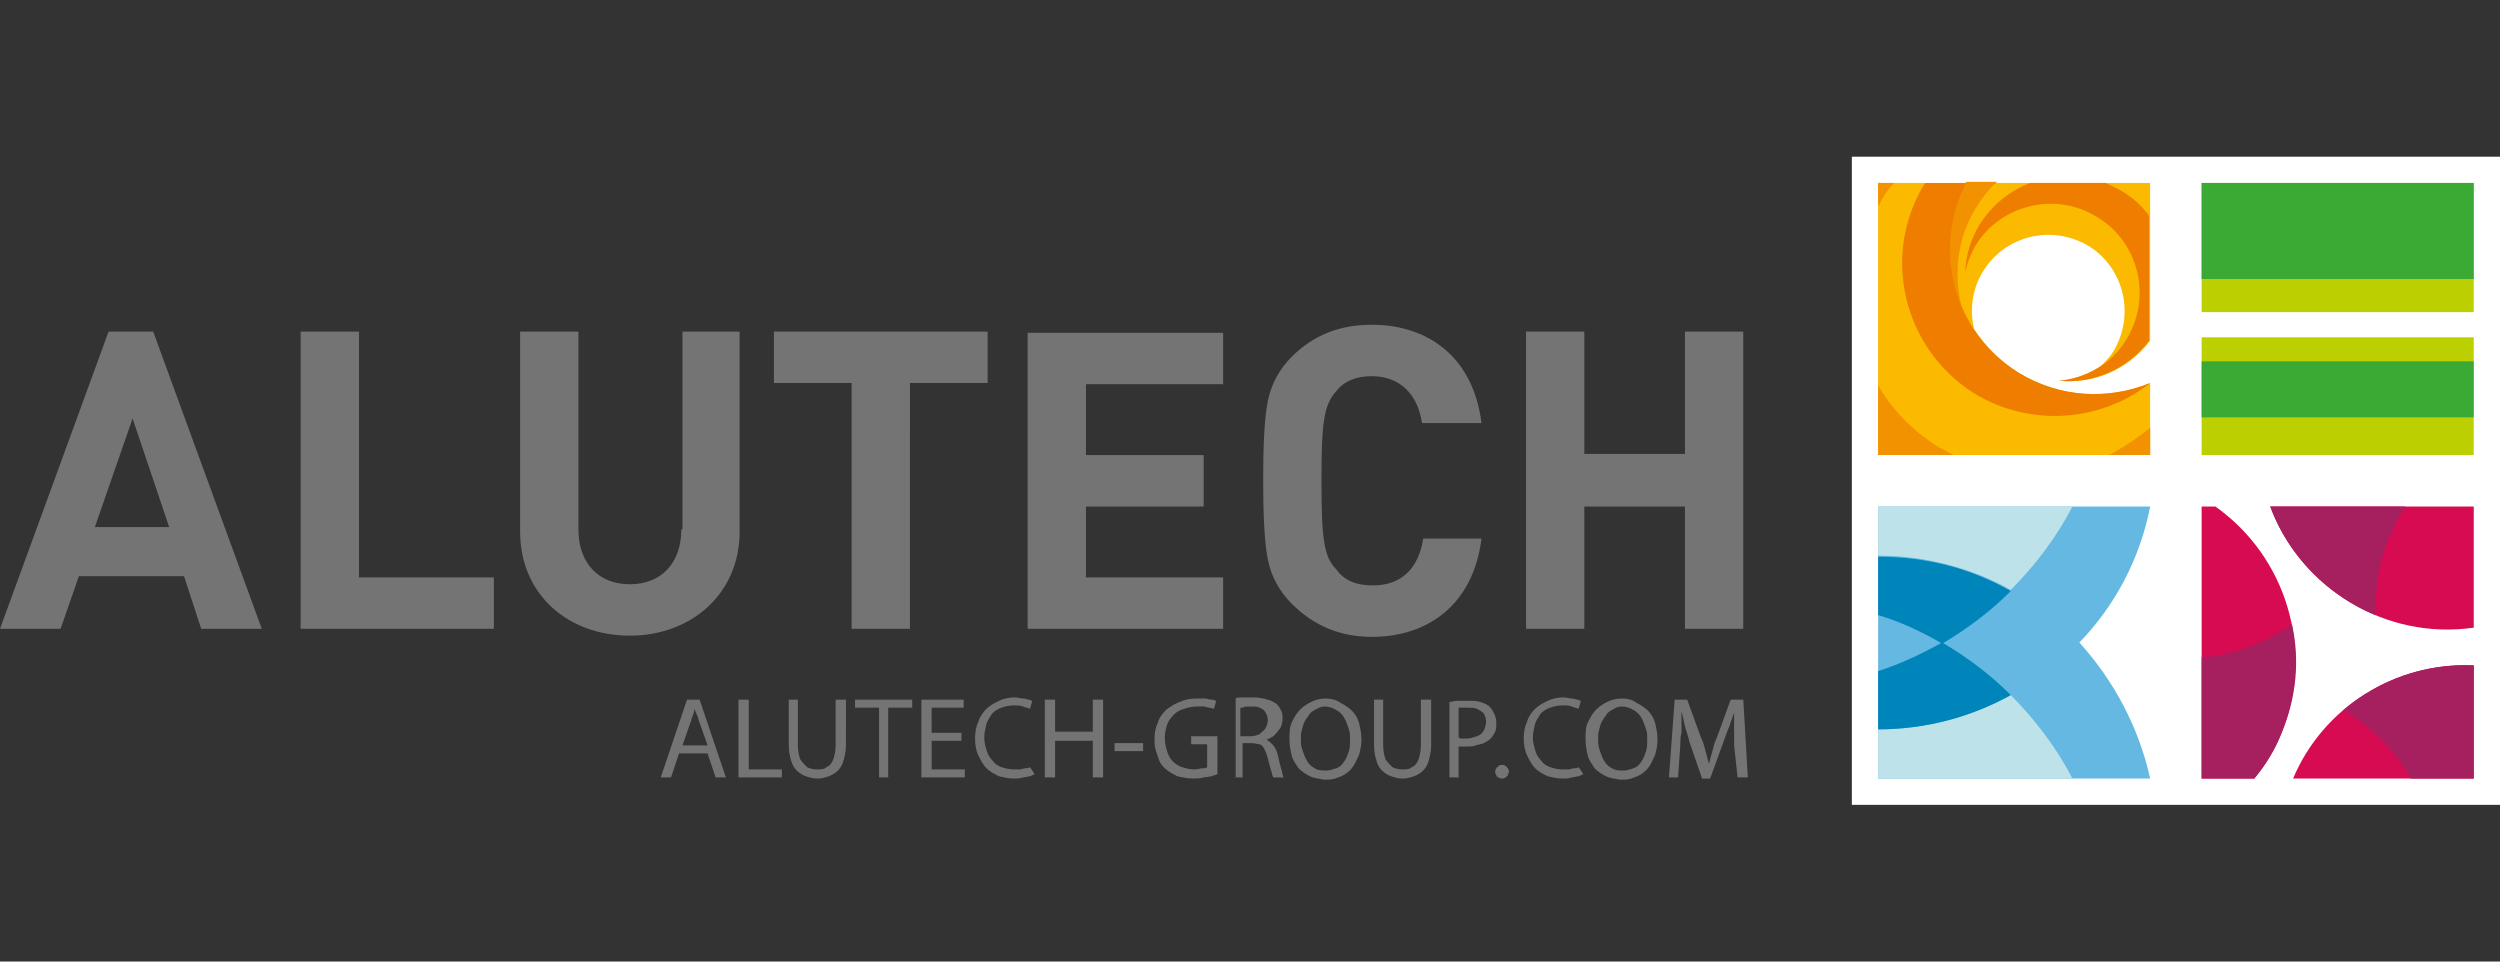 <?xml version="1.0" encoding="UTF-8"?> <!-- Generator: Adobe Illustrator 16.0.0, SVG Export Plug-In . SVG Version: 6.00 Build 0) --> <svg xmlns="http://www.w3.org/2000/svg" xmlns:xlink="http://www.w3.org/1999/xlink" id="Слой_1" x="0px" y="0px" width="78px" height="30px" viewBox="0 0 78 30" xml:space="preserve"><rect x="0" y="0" width="78" height="30" fill="#333333" stroke="none"/> <g> <path fill="#757474" d="M52.57,10.345v3.817h-3.139v-3.817h-1.818v9.273h1.818v-3.815h3.139v3.815h1.82v-9.273H52.57z M42.799,11.737c0.855,0,1.427,0.535,1.569,1.462h1.854c-0.25-2.033-1.64-3.067-3.423-3.067c-0.999,0-1.819,0.321-2.497,0.999 c-0.392,0.393-0.642,0.856-0.748,1.392c-0.108,0.535-0.143,1.427-0.143,2.461c0,0.998,0.035,1.926,0.143,2.46 c0.106,0.536,0.356,1,0.748,1.392c0.678,0.678,1.498,1.034,2.497,1.034c1.783,0,3.173-1.034,3.423-3.067h-1.818 c-0.143,0.928-0.677,1.462-1.569,1.462c-0.499,0-0.892-0.142-1.142-0.5c-0.392-0.392-0.463-0.962-0.463-2.78 c0-1.784,0.071-2.354,0.463-2.782C41.942,11.878,42.335,11.737,42.799,11.737z M32.063,19.618h6.099v-1.604h-4.28v-2.211h3.673 v-1.605h-3.673v-2.211h4.28v-1.604h-6.099V19.618z M24.146,11.95h2.425v7.668h1.819V11.95h2.425v-1.605h-6.669V11.95z M21.257,16.516c0,1.07-0.642,1.713-1.605,1.713c-0.963,0-1.605-0.643-1.605-1.713v-6.171h-1.819v6.242 c0,1.962,1.498,3.246,3.424,3.246c1.89,0,3.424-1.284,3.424-3.246v-6.242h-1.783v6.171H21.257z M11.199,10.345H9.38v9.273h6.028 v-1.604h-4.208V10.345z M2.96,16.444l1.177-3.388l1.141,3.388H2.96z M3.388,10.345L0,19.618h1.89l0.571-1.64h3.281l0.535,1.64h1.89 l-3.388-9.273H3.388z"></path> <path fill="#757474" d="M22.077,23.507l0.25,0.748h0.321l-0.82-2.425h-0.393l-0.82,2.425h0.321l0.249-0.748H22.077z M21.292,23.256 l0.25-0.713c0.036-0.07,0.036-0.142,0.071-0.215c0.036-0.07,0.036-0.142,0.071-0.213c0,0.071,0.036,0.143,0.071,0.213 c0.036,0.073,0.036,0.145,0.071,0.215l0.25,0.713H21.292z M23.04,24.255h1.355v-0.249h-1.034V21.83H23.04V24.255z M24.609,21.83 v1.426c0,0.18,0.036,0.358,0.071,0.464c0.036,0.143,0.107,0.25,0.179,0.321s0.178,0.142,0.285,0.179 c0.107,0.035,0.214,0.071,0.357,0.071c0.142,0,0.249-0.036,0.356-0.071c0.107-0.037,0.214-0.107,0.286-0.179 c0.071-0.071,0.143-0.179,0.178-0.321c0.036-0.143,0.072-0.284,0.072-0.464V21.83h-0.321v1.426c0,0.18-0.036,0.321-0.072,0.428 c-0.036,0.107-0.107,0.215-0.214,0.25c-0.071,0.072-0.179,0.072-0.321,0.072c-0.107,0-0.214-0.036-0.286-0.072 c-0.071-0.071-0.143-0.143-0.214-0.25c-0.036-0.106-0.071-0.248-0.071-0.428V21.83H24.609z M27.391,24.255h0.321V22.08h0.749v-0.25 h-1.784v0.25h0.75v2.175H27.391z M29.995,22.864h-0.928V22.08h0.999v-0.25h-1.319v2.425h1.355v-0.249h-1.034v-0.892h0.928V22.864z M32.135,23.934c-0.036,0.036-0.107,0.036-0.143,0.036c-0.071,0-0.106,0.036-0.178,0.036c-0.071,0-0.143,0-0.178,0 c-0.143,0-0.285-0.036-0.392-0.072c-0.107-0.035-0.214-0.106-0.285-0.214c-0.072-0.071-0.143-0.179-0.179-0.32 c-0.035-0.107-0.071-0.25-0.071-0.393s0.036-0.285,0.071-0.429c0.036-0.105,0.107-0.214,0.179-0.32 c0.071-0.071,0.178-0.143,0.285-0.178c0.107-0.037,0.249-0.072,0.392-0.072c0.107,0,0.178,0,0.286,0.035 c0.071,0.037,0.142,0.037,0.214,0.072l0.071-0.25c-0.035,0-0.071-0.035-0.107-0.035c-0.036,0-0.107-0.036-0.178-0.036 c-0.072,0-0.179-0.035-0.25-0.035c-0.179,0-0.356,0.035-0.5,0.106c-0.143,0.071-0.285,0.143-0.393,0.25 c-0.106,0.107-0.214,0.249-0.25,0.393c-0.071,0.142-0.107,0.32-0.107,0.535c0,0.213,0.036,0.393,0.107,0.534 c0.072,0.144,0.143,0.285,0.25,0.393c0.107,0.107,0.25,0.179,0.393,0.25c0.143,0.035,0.321,0.071,0.464,0.071 c0.107,0,0.178,0,0.286-0.036c0.071,0,0.142-0.035,0.214-0.035c0.071-0.037,0.107-0.037,0.143-0.071L32.135,23.934z M32.598,21.83 v2.425h0.321v-1.141h1.177v1.141h0.321V21.83h-0.321v0.998h-1.177V21.83H32.598z M34.774,23.186v0.25h0.891v-0.25H34.774z M37.948,22.971h-0.784v0.25h0.499v0.713c-0.036,0.036-0.071,0.036-0.143,0.036s-0.143,0.036-0.25,0.036 c-0.143,0-0.286-0.036-0.393-0.072c-0.107-0.035-0.214-0.106-0.285-0.178c-0.071-0.072-0.142-0.179-0.179-0.32 c-0.036-0.107-0.071-0.25-0.071-0.429c0-0.143,0.035-0.285,0.071-0.393c0.037-0.106,0.107-0.213,0.214-0.32 c0.071-0.071,0.179-0.143,0.321-0.179c0.106-0.035,0.25-0.072,0.392-0.072c0.072,0,0.143,0,0.214,0s0.107,0.037,0.179,0.037 c0.036,0,0.106,0.035,0.143,0.035l0.071-0.25c-0.036,0-0.071-0.035-0.142-0.035s-0.143-0.036-0.214-0.036s-0.178,0-0.25,0 c-0.214,0-0.392,0.036-0.535,0.107c-0.179,0.071-0.286,0.142-0.429,0.25c-0.106,0.106-0.214,0.25-0.249,0.392 c-0.072,0.144-0.107,0.321-0.107,0.5c0,0.143,0,0.249,0.036,0.356c0.036,0.107,0.072,0.215,0.107,0.32 c0.036,0.107,0.107,0.179,0.179,0.25c0.107,0.107,0.25,0.179,0.393,0.25c0.142,0.035,0.32,0.071,0.499,0.071 c0.107,0,0.214,0,0.321-0.036c0.107,0,0.179-0.035,0.25-0.035c0.071-0.037,0.142-0.037,0.178-0.071v-1.178H37.948z M38.447,24.255 h0.321v-1.069h0.285c0.107,0,0.178,0.035,0.25,0.035c0.072,0.035,0.107,0.071,0.143,0.142c0.036,0.073,0.072,0.145,0.108,0.286 c0.035,0.143,0.07,0.285,0.106,0.393c0.035,0.107,0.035,0.179,0.071,0.214h0.32c-0.035-0.035-0.035-0.143-0.071-0.249 c-0.035-0.107-0.07-0.25-0.106-0.429c-0.035-0.142-0.071-0.213-0.143-0.321c-0.071-0.07-0.143-0.142-0.214-0.178 c0.071-0.035,0.178-0.071,0.249-0.143c0.072-0.071,0.107-0.143,0.179-0.214c0.035-0.072,0.071-0.179,0.071-0.286 s0-0.178-0.036-0.249c-0.035-0.071-0.07-0.144-0.142-0.214c-0.036-0.036-0.107-0.071-0.179-0.107 c-0.071-0.035-0.143-0.035-0.214-0.071c-0.071,0-0.179-0.035-0.285-0.035c-0.071,0-0.143,0-0.214,0c-0.071,0-0.143,0-0.214,0 c-0.072,0-0.143,0-0.179,0.035v2.461H38.447z M38.733,22.08c0.036,0,0.071,0,0.107-0.037c0.036,0,0.107,0,0.178,0 c0.107,0,0.214,0,0.286,0.037c0.072,0.035,0.143,0.071,0.179,0.143c0.036,0.071,0.072,0.142,0.072,0.249 c0,0.106-0.036,0.178-0.072,0.25c-0.036,0.071-0.107,0.106-0.179,0.178c-0.071,0.036-0.178,0.071-0.286,0.071h-0.32V22.08H38.733z M41.372,21.794c-0.179,0-0.321,0.036-0.464,0.107s-0.25,0.142-0.356,0.25c-0.107,0.106-0.179,0.25-0.25,0.392 c-0.071,0.144-0.071,0.321-0.071,0.535c0,0.178,0.036,0.357,0.071,0.499c0.035,0.144,0.143,0.285,0.215,0.393 c0.106,0.107,0.213,0.179,0.356,0.25c0.143,0.071,0.285,0.071,0.428,0.107c0.106,0,0.249,0,0.356-0.036 c0.106-0.036,0.214-0.071,0.321-0.143s0.178-0.143,0.25-0.25c0.07-0.107,0.106-0.215,0.178-0.357 c0.036-0.142,0.071-0.285,0.071-0.463c0-0.179-0.035-0.356-0.071-0.5c-0.036-0.143-0.107-0.284-0.214-0.392 c-0.106-0.106-0.214-0.179-0.356-0.25C41.692,21.83,41.515,21.794,41.372,21.794z M41.336,22.043c0.107,0,0.214,0.037,0.286,0.072 c0.07,0.036,0.142,0.071,0.214,0.143c0.071,0.07,0.106,0.144,0.143,0.214c0.035,0.071,0.071,0.178,0.107,0.285 c0.035,0.107,0.035,0.179,0.035,0.286c0,0.143,0,0.285-0.035,0.393c-0.036,0.105-0.072,0.213-0.144,0.32 c-0.071,0.106-0.143,0.178-0.25,0.214c-0.106,0.036-0.213,0.071-0.32,0.071s-0.179,0-0.286-0.035 c-0.07-0.036-0.143-0.072-0.213-0.144c-0.071-0.071-0.107-0.142-0.144-0.214c-0.035-0.071-0.071-0.179-0.106-0.286 c-0.036-0.106-0.036-0.213-0.036-0.284c0-0.107,0-0.214,0.036-0.321c0.035-0.107,0.035-0.179,0.106-0.285 c0.036-0.07,0.107-0.144,0.144-0.214c0.07-0.071,0.143-0.106,0.213-0.143C41.158,22.08,41.229,22.043,41.336,22.043z M42.87,21.83 v1.426c0,0.18,0.035,0.358,0.071,0.464c0.035,0.143,0.107,0.25,0.179,0.321c0.07,0.071,0.178,0.142,0.285,0.179 c0.106,0.035,0.214,0.071,0.356,0.071s0.249-0.036,0.356-0.071c0.107-0.037,0.215-0.107,0.285-0.179 c0.072-0.071,0.143-0.179,0.179-0.321c0.035-0.143,0.071-0.284,0.071-0.464V21.83h-0.32v1.426c0,0.18-0.037,0.321-0.072,0.428 c-0.035,0.107-0.107,0.215-0.214,0.25c-0.071,0.072-0.178,0.072-0.32,0.072c-0.107,0-0.215-0.036-0.286-0.072 c-0.071-0.071-0.143-0.143-0.214-0.25c-0.036-0.106-0.071-0.248-0.071-0.428V21.83H42.87z M45.188,24.255h0.32v-0.963 c0.037,0,0.071,0,0.107,0s0.071,0,0.143,0c0.106,0,0.213,0,0.285-0.036c0.107-0.035,0.178-0.035,0.249-0.07 c0.072-0.036,0.144-0.071,0.215-0.143c0.071-0.072,0.107-0.144,0.143-0.215c0.036-0.071,0.036-0.179,0.036-0.285 c0-0.107-0.036-0.215-0.071-0.285c-0.036-0.071-0.072-0.143-0.144-0.215c-0.071-0.07-0.179-0.106-0.285-0.142 c-0.107-0.036-0.25-0.036-0.392-0.036c-0.143,0-0.249,0-0.321,0c-0.107,0-0.178,0.036-0.25,0.036v2.354H45.188z M45.509,22.08 c0.037,0,0.071,0,0.107,0s0.107,0,0.179,0c0.106,0,0.213,0,0.284,0.035c0.072,0.036,0.143,0.071,0.214,0.143 c0.036,0.07,0.072,0.144,0.072,0.25s-0.036,0.214-0.072,0.285c-0.035,0.071-0.106,0.143-0.214,0.178 c-0.107,0.036-0.214,0.072-0.32,0.072c-0.035,0-0.106,0-0.143,0s-0.07,0-0.107-0.036V22.08z M46.864,24.291 c0.036,0,0.072,0,0.107-0.036c0.036-0.035,0.071-0.035,0.071-0.072c0-0.034,0.036-0.07,0.036-0.105c0-0.036,0-0.071-0.036-0.107 c-0.035-0.036-0.035-0.071-0.071-0.071c-0.035-0.036-0.071-0.036-0.107-0.036c-0.035,0-0.071,0-0.106,0.036 c-0.036,0.035-0.071,0.035-0.071,0.071c-0.036,0.036-0.036,0.071-0.036,0.107c0,0.035,0,0.071,0.036,0.105 c0,0.037,0.035,0.072,0.071,0.072C46.793,24.291,46.829,24.291,46.864,24.291z M49.255,23.934 c-0.036,0.036-0.107,0.036-0.144,0.036c-0.071,0-0.106,0.036-0.178,0.036c-0.072,0-0.144,0-0.179,0 c-0.143,0-0.286-0.036-0.393-0.072c-0.107-0.035-0.215-0.106-0.286-0.214c-0.071-0.071-0.142-0.179-0.179-0.32 c-0.034-0.107-0.07-0.25-0.07-0.393s0.036-0.285,0.07-0.429c0.037-0.105,0.107-0.214,0.179-0.32 c0.071-0.071,0.179-0.143,0.286-0.178c0.106-0.037,0.25-0.072,0.393-0.072c0.106,0,0.179,0,0.285,0.035 c0.071,0.037,0.144,0.037,0.215,0.072l0.071-0.25c-0.036,0-0.071-0.035-0.107-0.035c-0.035,0-0.107-0.036-0.179-0.036 s-0.179-0.035-0.25-0.035c-0.178,0-0.356,0.035-0.499,0.106c-0.144,0.071-0.286,0.143-0.394,0.25 c-0.105,0.107-0.213,0.249-0.248,0.393c-0.07,0.142-0.107,0.32-0.107,0.535c0,0.213,0.037,0.393,0.107,0.534 c0.071,0.144,0.143,0.285,0.248,0.393c0.107,0.107,0.25,0.179,0.394,0.25c0.143,0.035,0.321,0.071,0.464,0.071 c0.106,0,0.179,0,0.285-0.036c0.071,0,0.144-0.035,0.215-0.035c0.071-0.037,0.106-0.037,0.143-0.071L49.255,23.934z M50.609,21.794 c-0.179,0-0.321,0.036-0.465,0.107c-0.142,0.071-0.248,0.142-0.355,0.25c-0.107,0.106-0.179,0.25-0.249,0.392 c-0.071,0.144-0.071,0.321-0.071,0.535c0,0.178,0.036,0.357,0.071,0.499c0.035,0.144,0.142,0.285,0.213,0.393 c0.107,0.107,0.215,0.179,0.357,0.25s0.284,0.071,0.428,0.107c0.106,0,0.249,0,0.356-0.036s0.214-0.071,0.321-0.143 s0.179-0.143,0.25-0.25s0.106-0.215,0.179-0.357c0.035-0.142,0.07-0.285,0.07-0.463c0-0.179-0.035-0.356-0.07-0.5 c-0.037-0.143-0.107-0.284-0.214-0.392c-0.107-0.106-0.215-0.179-0.357-0.25C50.931,21.83,50.787,21.794,50.609,21.794z M50.609,22.043c0.106,0,0.214,0.037,0.285,0.072c0.071,0.036,0.143,0.071,0.214,0.143c0.072,0.07,0.107,0.144,0.144,0.214 c0.035,0.071,0.071,0.178,0.106,0.285c0.036,0.107,0.036,0.179,0.036,0.286c0,0.143,0,0.285-0.036,0.393 c-0.035,0.105-0.071,0.213-0.143,0.32c-0.071,0.106-0.143,0.178-0.25,0.214c-0.106,0.036-0.214,0.071-0.321,0.071 c-0.106,0-0.179,0-0.285-0.035c-0.071-0.036-0.144-0.072-0.215-0.144c-0.07-0.071-0.106-0.142-0.142-0.214 c-0.035-0.071-0.071-0.179-0.106-0.286c-0.036-0.106-0.036-0.213-0.036-0.284c0-0.107,0-0.214,0.036-0.321 c0.035-0.107,0.035-0.179,0.106-0.285c0.035-0.07,0.107-0.144,0.142-0.214c0.071-0.071,0.144-0.106,0.215-0.143 C50.395,22.08,50.502,22.043,50.609,22.043z M54.212,24.255h0.321l-0.143-2.425h-0.394l-0.427,1.177 c-0.071,0.143-0.107,0.285-0.143,0.429c-0.036,0.142-0.072,0.248-0.107,0.392c-0.036-0.144-0.071-0.25-0.107-0.392 c-0.035-0.144-0.071-0.286-0.143-0.429l-0.429-1.177H52.25l-0.179,2.425h0.285l0.071-1.034c0-0.106,0-0.25,0.035-0.356 c0-0.143,0-0.25,0-0.356s0-0.214,0-0.321c0.036,0.142,0.072,0.285,0.107,0.463c0.036,0.144,0.107,0.321,0.143,0.5l0.394,1.142 h0.249l0.429-1.177c0.07-0.179,0.106-0.321,0.178-0.465c0.035-0.142,0.107-0.285,0.143-0.427c0,0.071,0,0.142,0,0.249 c0,0.071,0,0.178,0,0.25c0,0.106,0,0.178,0,0.285s0,0.179,0,0.249L54.212,24.255z"></path> <path fill="#FFFFFF" d="M78,25.111H57.778V4.889H78V25.111z"></path> <path fill="#D60B52" d="M69.12,15.803h-0.429v8.488h1.642c0.356-0.429,0.642-0.892,0.854-1.427 C72.223,20.261,71.33,17.371,69.12,15.803z M71.544,24.291h5.637V20.76C74.72,20.652,72.473,22.08,71.544,24.291z M70.831,15.803 c0.963,2.567,3.604,4.173,6.35,3.78v-3.78H70.831z"></path> <path fill="#A61F5E" d="M73.114,22.151c0.855,0.498,1.605,1.248,2.105,2.14h1.961V20.76C75.646,20.688,74.22,21.223,73.114,22.151z M68.691,20.51v3.781h1.642c0.356-0.429,0.642-0.892,0.854-1.427c0.464-1.105,0.571-2.283,0.321-3.389 C70.654,20.083,69.69,20.438,68.691,20.51z M75.041,15.803h-4.21c0.571,1.568,1.82,2.781,3.281,3.388 C74.077,17.979,74.398,16.801,75.041,15.803z"></path> <path fill="#64B8E1" d="M64.876,20.047c1.105-1.142,1.89-2.604,2.21-4.244h-8.488v8.488h8.488 C66.73,22.687,65.945,21.223,64.876,20.047z"></path> <path fill="#BEE2E9" d="M64.661,15.803h-6.063v1.533c1.498,0,2.926,0.393,4.138,1.069C63.484,17.657,64.163,16.766,64.661,15.803z M62.735,21.687c-1.248,0.678-2.64,1.07-4.138,1.07v1.534h6.063C64.163,23.328,63.484,22.436,62.735,21.687z"></path> <path fill="#0085BA" d="M58.598,17.371v1.819c0.714,0.214,1.393,0.535,1.998,0.893c0.784-0.465,1.497-1,2.14-1.641 C61.487,17.729,60.096,17.371,58.598,17.371z M58.598,20.938v1.818c1.498,0,2.926-0.393,4.138-1.07 c-0.643-0.642-1.355-1.177-2.14-1.64C59.953,20.402,59.276,20.724,58.598,20.938z"></path> <path fill="#BCCF00" d="M68.691,14.197h8.489v-3.673h-8.489V14.197z M68.691,5.708v4.03h8.489v-4.03H68.691z"></path> <path fill="#3AAA35" d="M68.691,13.02h8.489v-1.747h-8.489V13.02z M68.691,5.708v2.996h8.489V5.708H68.691z"></path> <path fill="#FBBA00" d="M62.984,11.63c-0.568-0.357-1.033-0.82-1.39-1.355c-0.144-0.607-0.071-1.249,0.285-1.819 c0.678-1.105,2.14-1.463,3.281-0.784c1.105,0.677,1.462,2.14,0.784,3.28c-0.106,0.178-0.25,0.321-0.393,0.464 c-0.392,0.249-0.819,0.429-1.283,0.463c1.069,0.107,2.141-0.355,2.816-1.247V5.708h-8.488v8.489h8.488V11.95 C65.768,12.484,64.27,12.414,62.984,11.63z"></path> <path fill="#F39200" d="M61.201,9.562c-0.249-0.999-0.143-2.14,0.465-3.103c0.179-0.286,0.393-0.571,0.643-0.786h-0.964 C60.702,6.921,60.666,8.349,61.201,9.562z M65.803,14.197h1.283v-0.856C66.694,13.663,66.267,13.948,65.803,14.197z M59.098,5.708 h-0.5v0.714c0.037-0.037,0.037-0.071,0.071-0.107C58.776,6.102,58.919,5.887,59.098,5.708z M58.598,12.021v2.176h2.354 c-0.144-0.072-0.32-0.179-0.464-0.249C59.669,13.448,59.026,12.77,58.598,12.021z"></path> <path fill="#EF7D00" d="M62.984,11.63c-2.032-1.249-2.71-3.853-1.64-5.921h-1.283c-1.393,2.247-0.679,5.171,1.533,6.563 c1.747,1.07,3.958,0.892,5.491-0.321C65.768,12.484,64.27,12.414,62.984,11.63z M66.195,5.958c-0.178-0.107-0.356-0.178-0.5-0.25 h-2.354c-0.643,0.25-1.176,0.677-1.569,1.284c-0.285,0.464-0.428,0.963-0.464,1.499c0.071-0.286,0.179-0.571,0.321-0.82 c0.786-1.286,2.497-1.713,3.816-0.893c1.284,0.785,1.711,2.497,0.893,3.817c-0.465,0.784-1.284,1.213-2.104,1.283 c1.068,0.107,2.14-0.355,2.817-1.247V6.744C66.837,6.423,66.552,6.173,66.195,5.958z"></path> </g> </svg> 